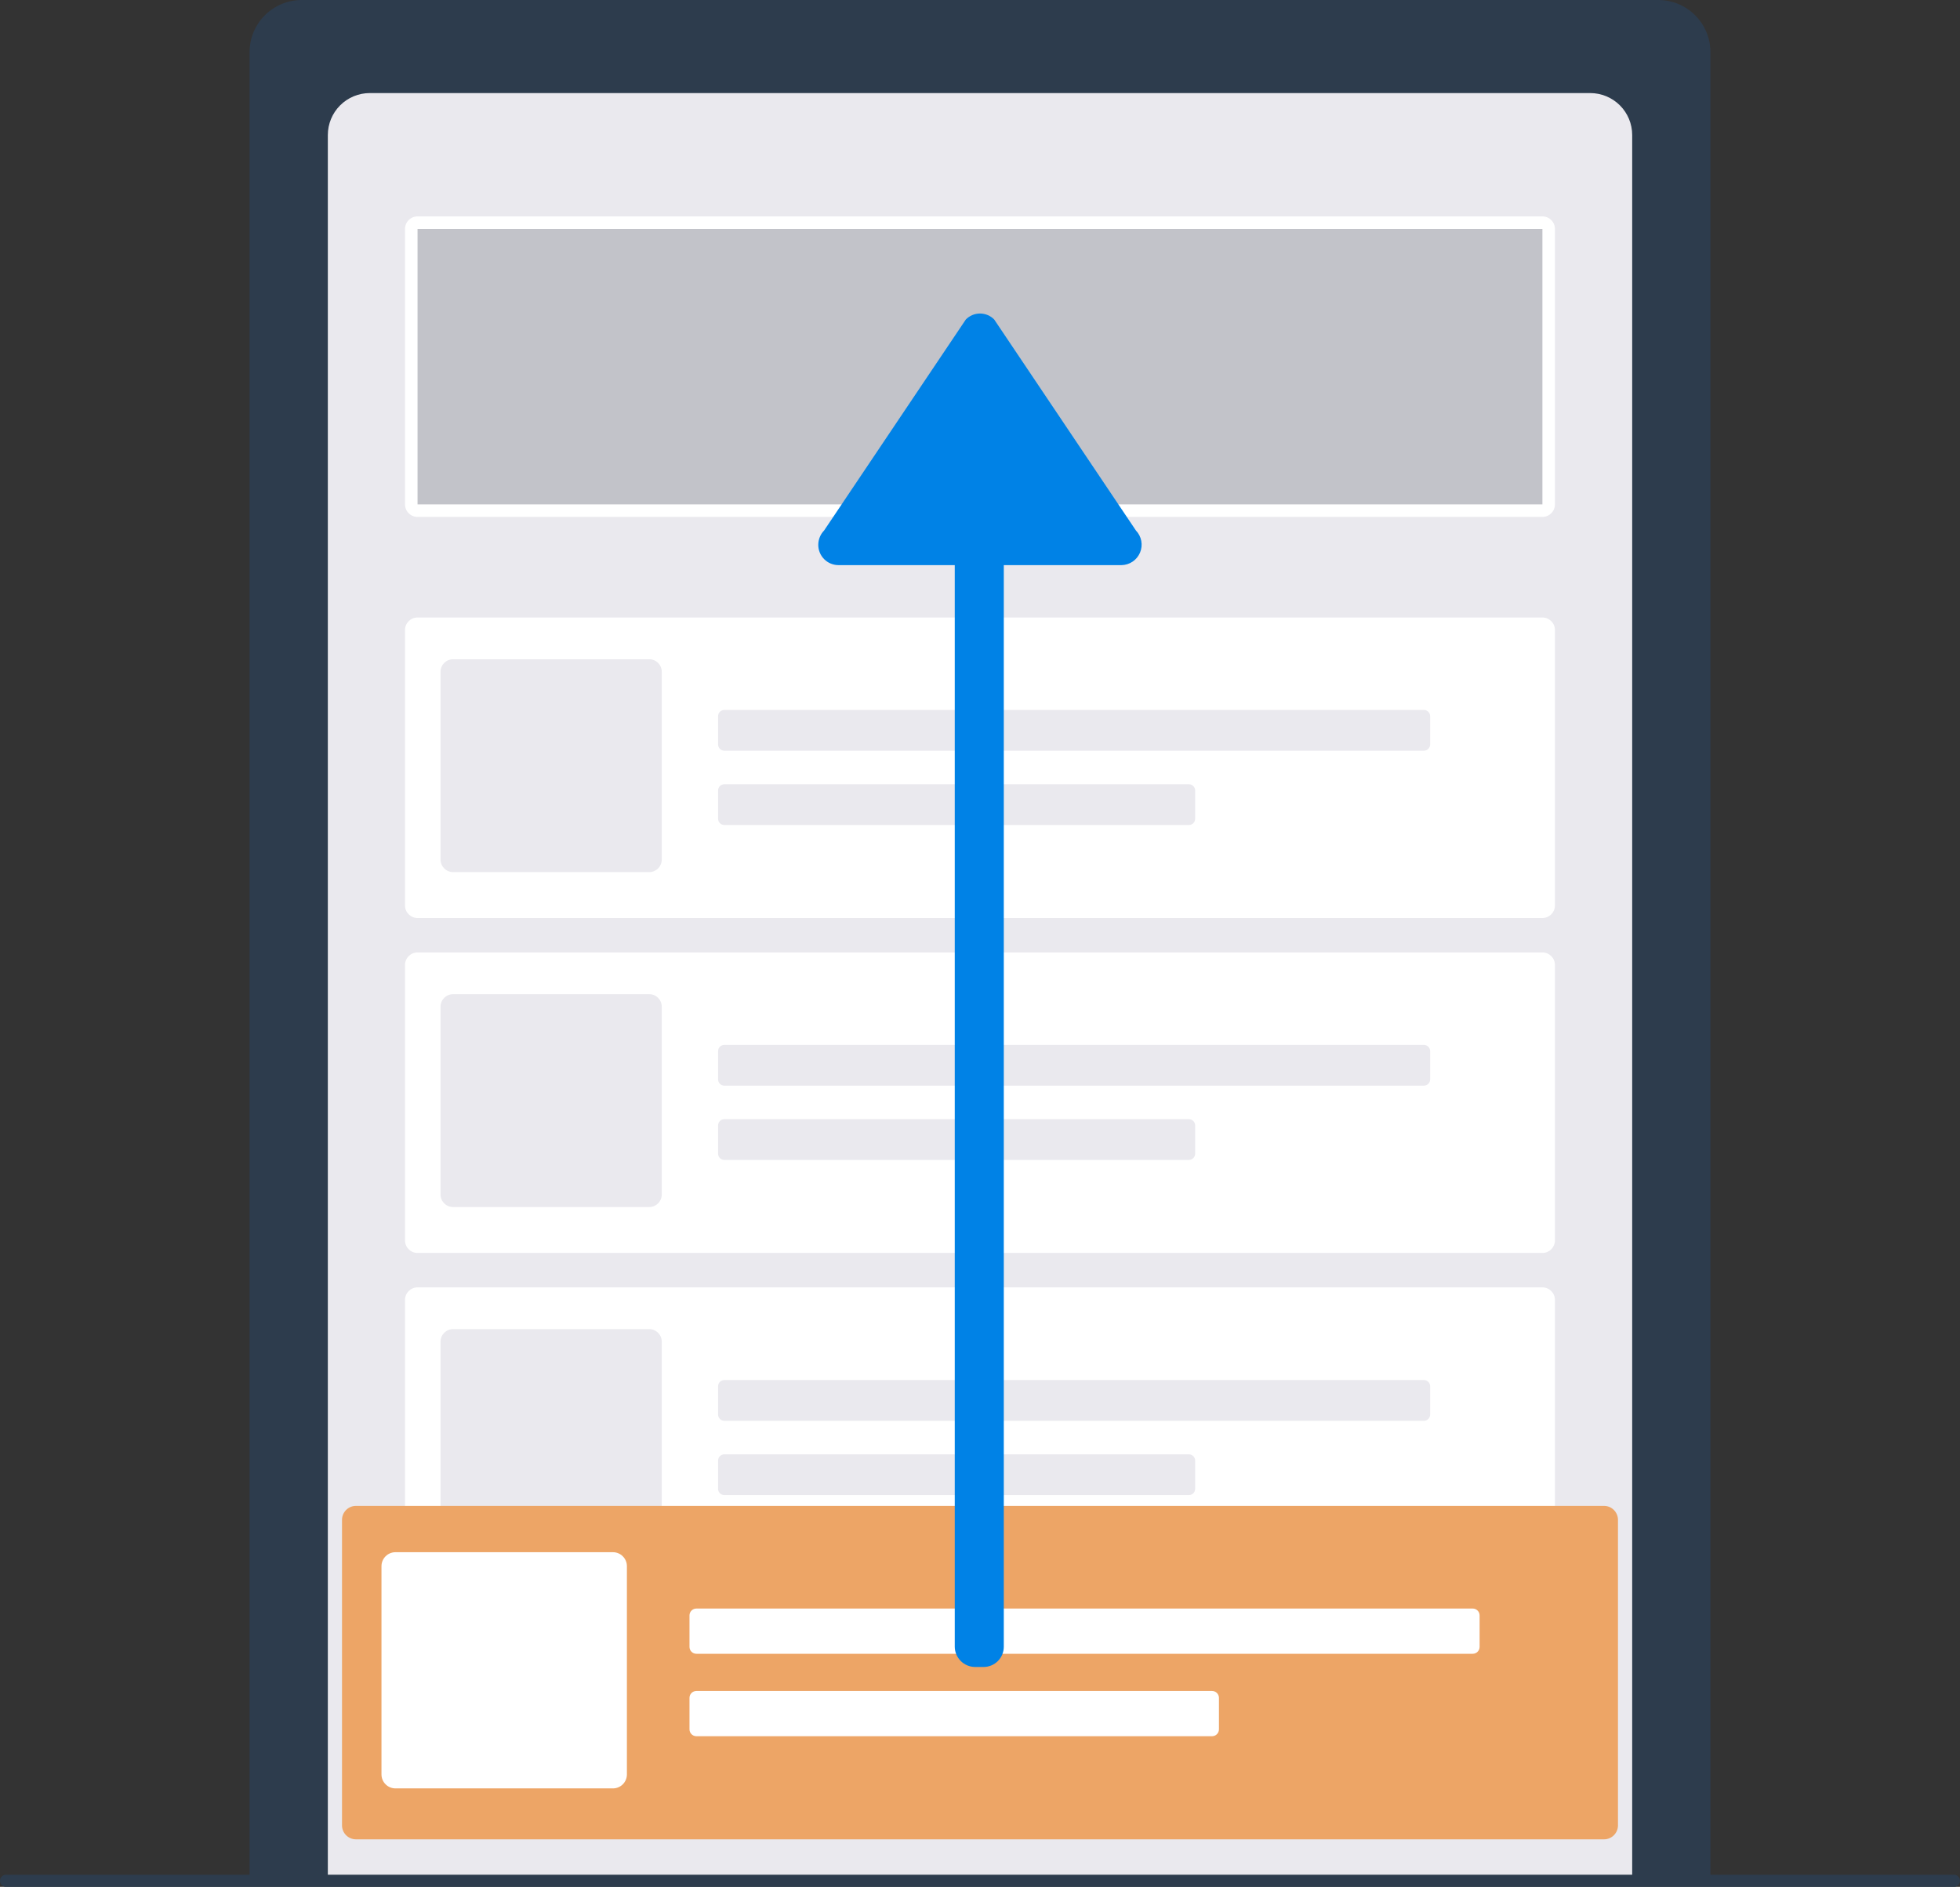 <svg width="322" height="310" viewBox="0 0 322 310" fill="none" xmlns="http://www.w3.org/2000/svg">
<rect x="0" y="0" width="322" height="310" fill="#333333" stroke="none"/>
<g clip-path="url(#clip0_2594_895)">
<path d="M49.571 0H272.429C274.702 0 276.882 0.903 278.49 2.511C280.097 4.118 281 6.298 281 8.571V308.571H41V8.571C41 6.298 41.903 4.118 43.511 2.511C45.118 0.903 47.298 0 49.571 0V0Z" fill="#2D3C4D"/>
<path d="M60.751 15.291H261.254C262.159 15.291 263.055 15.47 263.891 15.816C264.727 16.162 265.487 16.67 266.127 17.31C266.767 17.95 267.274 18.71 267.621 19.546C267.967 20.382 268.145 21.278 268.145 22.183V308.572H53.859V22.183C53.859 20.355 54.585 18.602 55.878 17.31C57.17 16.018 58.923 15.291 60.751 15.291Z" fill="#EAE9EE"/>
<path d="M253.396 101.451H68.596C67.46 101.451 66.539 102.372 66.539 103.509V148.766C66.539 149.902 67.46 150.823 68.596 150.823H253.396C254.532 150.823 255.453 149.902 255.453 148.766V103.509C255.453 102.372 254.532 101.451 253.396 101.451Z" fill="white"/>
<path d="M106.661 108.309H74.432C73.296 108.309 72.375 109.23 72.375 110.366V141.223C72.375 142.359 73.296 143.28 74.432 143.28H106.661C107.797 143.28 108.718 142.359 108.718 141.223V110.366C108.718 109.23 107.797 108.309 106.661 108.309Z" fill="#EAE9EE"/>
<path d="M233.923 116.64H118.997C118.429 116.64 117.969 117.1 117.969 117.668V122.307C117.969 122.875 118.429 123.336 118.997 123.336H233.923C234.491 123.336 234.952 122.875 234.952 122.307V117.668C234.952 117.1 234.491 116.64 233.923 116.64Z" fill="#EAE9EE"/>
<path d="M195.317 128.846H118.997C118.429 128.846 117.969 129.306 117.969 129.874V134.513C117.969 135.081 118.429 135.542 118.997 135.542H195.317C195.885 135.542 196.346 135.081 196.346 134.513V129.874C196.346 129.306 195.885 128.846 195.317 128.846Z" fill="#EAE9EE"/>
<path d="M253.396 156.48H68.596C67.46 156.48 66.539 157.401 66.539 158.537V203.794C66.539 204.93 67.46 205.851 68.596 205.851H253.396C254.532 205.851 255.453 204.93 255.453 203.794V158.537C255.453 157.401 254.532 156.48 253.396 156.48Z" fill="white"/>
<path d="M106.661 163.337H74.432C73.296 163.337 72.375 164.258 72.375 165.394V196.251C72.375 197.388 73.296 198.309 74.432 198.309H106.661C107.797 198.309 108.718 197.388 108.718 196.251V165.394C108.718 164.258 107.797 163.337 106.661 163.337Z" fill="#EAE9EE"/>
<path d="M233.923 171.668H118.997C118.429 171.668 117.969 172.129 117.969 172.697V177.336C117.969 177.904 118.429 178.364 118.997 178.364H233.923C234.491 178.364 234.952 177.904 234.952 177.336V172.697C234.952 172.129 234.491 171.668 233.923 171.668Z" fill="#EAE9EE"/>
<path d="M195.317 183.874H118.997C118.429 183.874 117.969 184.335 117.969 184.903V189.542C117.969 190.11 118.429 190.57 118.997 190.57H195.317C195.885 190.57 196.346 190.11 196.346 189.542V184.903C196.346 184.335 195.885 183.874 195.317 183.874Z" fill="#EAE9EE"/>
<path d="M253.396 211.509H68.596C67.46 211.509 66.539 212.43 66.539 213.566V258.823C66.539 259.959 67.46 260.88 68.596 260.88H253.396C254.532 260.88 255.453 259.959 255.453 258.823V213.566C255.453 212.43 254.532 211.509 253.396 211.509Z" fill="white"/>
<path d="M106.661 218.366H74.432C73.296 218.366 72.375 219.287 72.375 220.423V251.28C72.375 252.416 73.296 253.337 74.432 253.337H106.661C107.797 253.337 108.718 252.416 108.718 251.28V220.423C108.718 219.287 107.797 218.366 106.661 218.366Z" fill="#EAE9EE"/>
<path d="M233.923 226.731H118.997C118.429 226.731 117.969 227.192 117.969 227.76V232.399C117.969 232.967 118.429 233.427 118.997 233.427H233.923C234.491 233.427 234.952 232.967 234.952 232.399V227.76C234.952 227.192 234.491 226.731 233.923 226.731Z" fill="#EAE9EE"/>
<path d="M195.317 238.937H118.997C118.429 238.937 117.969 239.398 117.969 239.966V244.604C117.969 245.172 118.429 245.633 118.997 245.633H195.317C195.885 245.633 196.346 245.172 196.346 244.604V239.966C196.346 239.398 195.885 238.937 195.317 238.937Z" fill="#EAE9EE"/>
<path d="M263.513 247.406H58.485C57.216 247.406 56.188 248.434 56.188 249.703V299.894C56.188 301.162 57.216 302.191 58.485 302.191H263.513C264.782 302.191 265.81 301.162 265.81 299.894V249.703C265.81 248.434 264.782 247.406 263.513 247.406Z" fill="#EDA566"/>
<path d="M100.695 255.017H64.969C63.7 255.017 62.672 256.046 62.672 257.314V291.525C62.672 292.793 63.7 293.822 64.969 293.822H100.695C101.963 293.822 102.992 292.793 102.992 291.525V257.314C102.992 256.046 101.963 255.017 100.695 255.017Z" fill="white"/>
<path d="M241.948 264.274H114.405C113.78 264.274 113.273 264.781 113.273 265.406V270.572C113.273 271.197 113.78 271.704 114.405 271.704H241.948C242.573 271.704 243.079 271.197 243.079 270.572V265.406C243.079 264.781 242.573 264.274 241.948 264.274Z" fill="white"/>
<path d="M199.125 277.817H114.405C113.78 277.817 113.273 278.324 113.273 278.949V284.115C113.273 284.74 113.78 285.247 114.405 285.247H199.125C199.75 285.247 200.256 284.74 200.256 284.115V278.949C200.256 278.324 199.75 277.817 199.125 277.817Z" fill="white"/>
<path d="M253.399 36.583H68.599C68.031 36.583 67.57 37.043 67.57 37.611V82.868C67.57 83.436 68.031 83.897 68.599 83.897H253.399C253.967 83.897 254.427 83.436 254.427 82.868V37.611C254.427 37.043 253.967 36.583 253.399 36.583Z" fill="#C2C3C9"/>
<path d="M253.396 37.611V82.868H68.596V37.611H253.396ZM253.396 35.554H68.596C68.051 35.554 67.527 35.771 67.142 36.157C66.756 36.542 66.539 37.066 66.539 37.611V82.868C66.539 83.414 66.756 83.937 67.142 84.323C67.527 84.709 68.051 84.926 68.596 84.926H253.396C253.942 84.926 254.465 84.709 254.851 84.323C255.237 83.937 255.453 83.414 255.453 82.868V37.611C255.453 37.066 255.237 36.542 254.851 36.157C254.465 35.771 253.942 35.554 253.396 35.554Z" fill="white"/>
<path fill-rule="evenodd" clip-rule="evenodd" d="M164.91 92.846V270.549C164.91 271.431 164.559 272.277 163.936 272.9C163.312 273.524 162.466 273.874 161.584 273.874H160.178C159.299 273.865 158.458 273.512 157.836 272.89C157.215 272.269 156.861 271.428 156.853 270.549V92.846H137.755C136.873 92.846 136.027 92.495 135.404 91.872C134.78 91.248 134.43 90.402 134.43 89.52C134.43 88.636 134.774 87.788 135.39 87.154L158.67 52.491C158.973 52.18 159.336 51.933 159.736 51.764C160.136 51.596 160.567 51.509 161.001 51.509C161.436 51.509 161.866 51.596 162.266 51.764C162.667 51.933 163.029 52.18 163.333 52.491L186.613 87.154C187.067 87.626 187.374 88.22 187.495 88.863C187.617 89.506 187.547 90.171 187.296 90.776C187.045 91.38 186.622 91.898 186.081 92.266C185.539 92.634 184.901 92.835 184.247 92.846H164.91Z" fill="#0082E6"/>
</g>
<path d="M1 309L321 309" stroke="#2D3C4D" stroke-width="2" stroke-linecap="round"/>
<defs>
<clipPath id="clip0_2594_895">
<rect width="240" height="308.571" fill="white" transform="translate(41)"/>
</clipPath>
</defs>
</svg>
